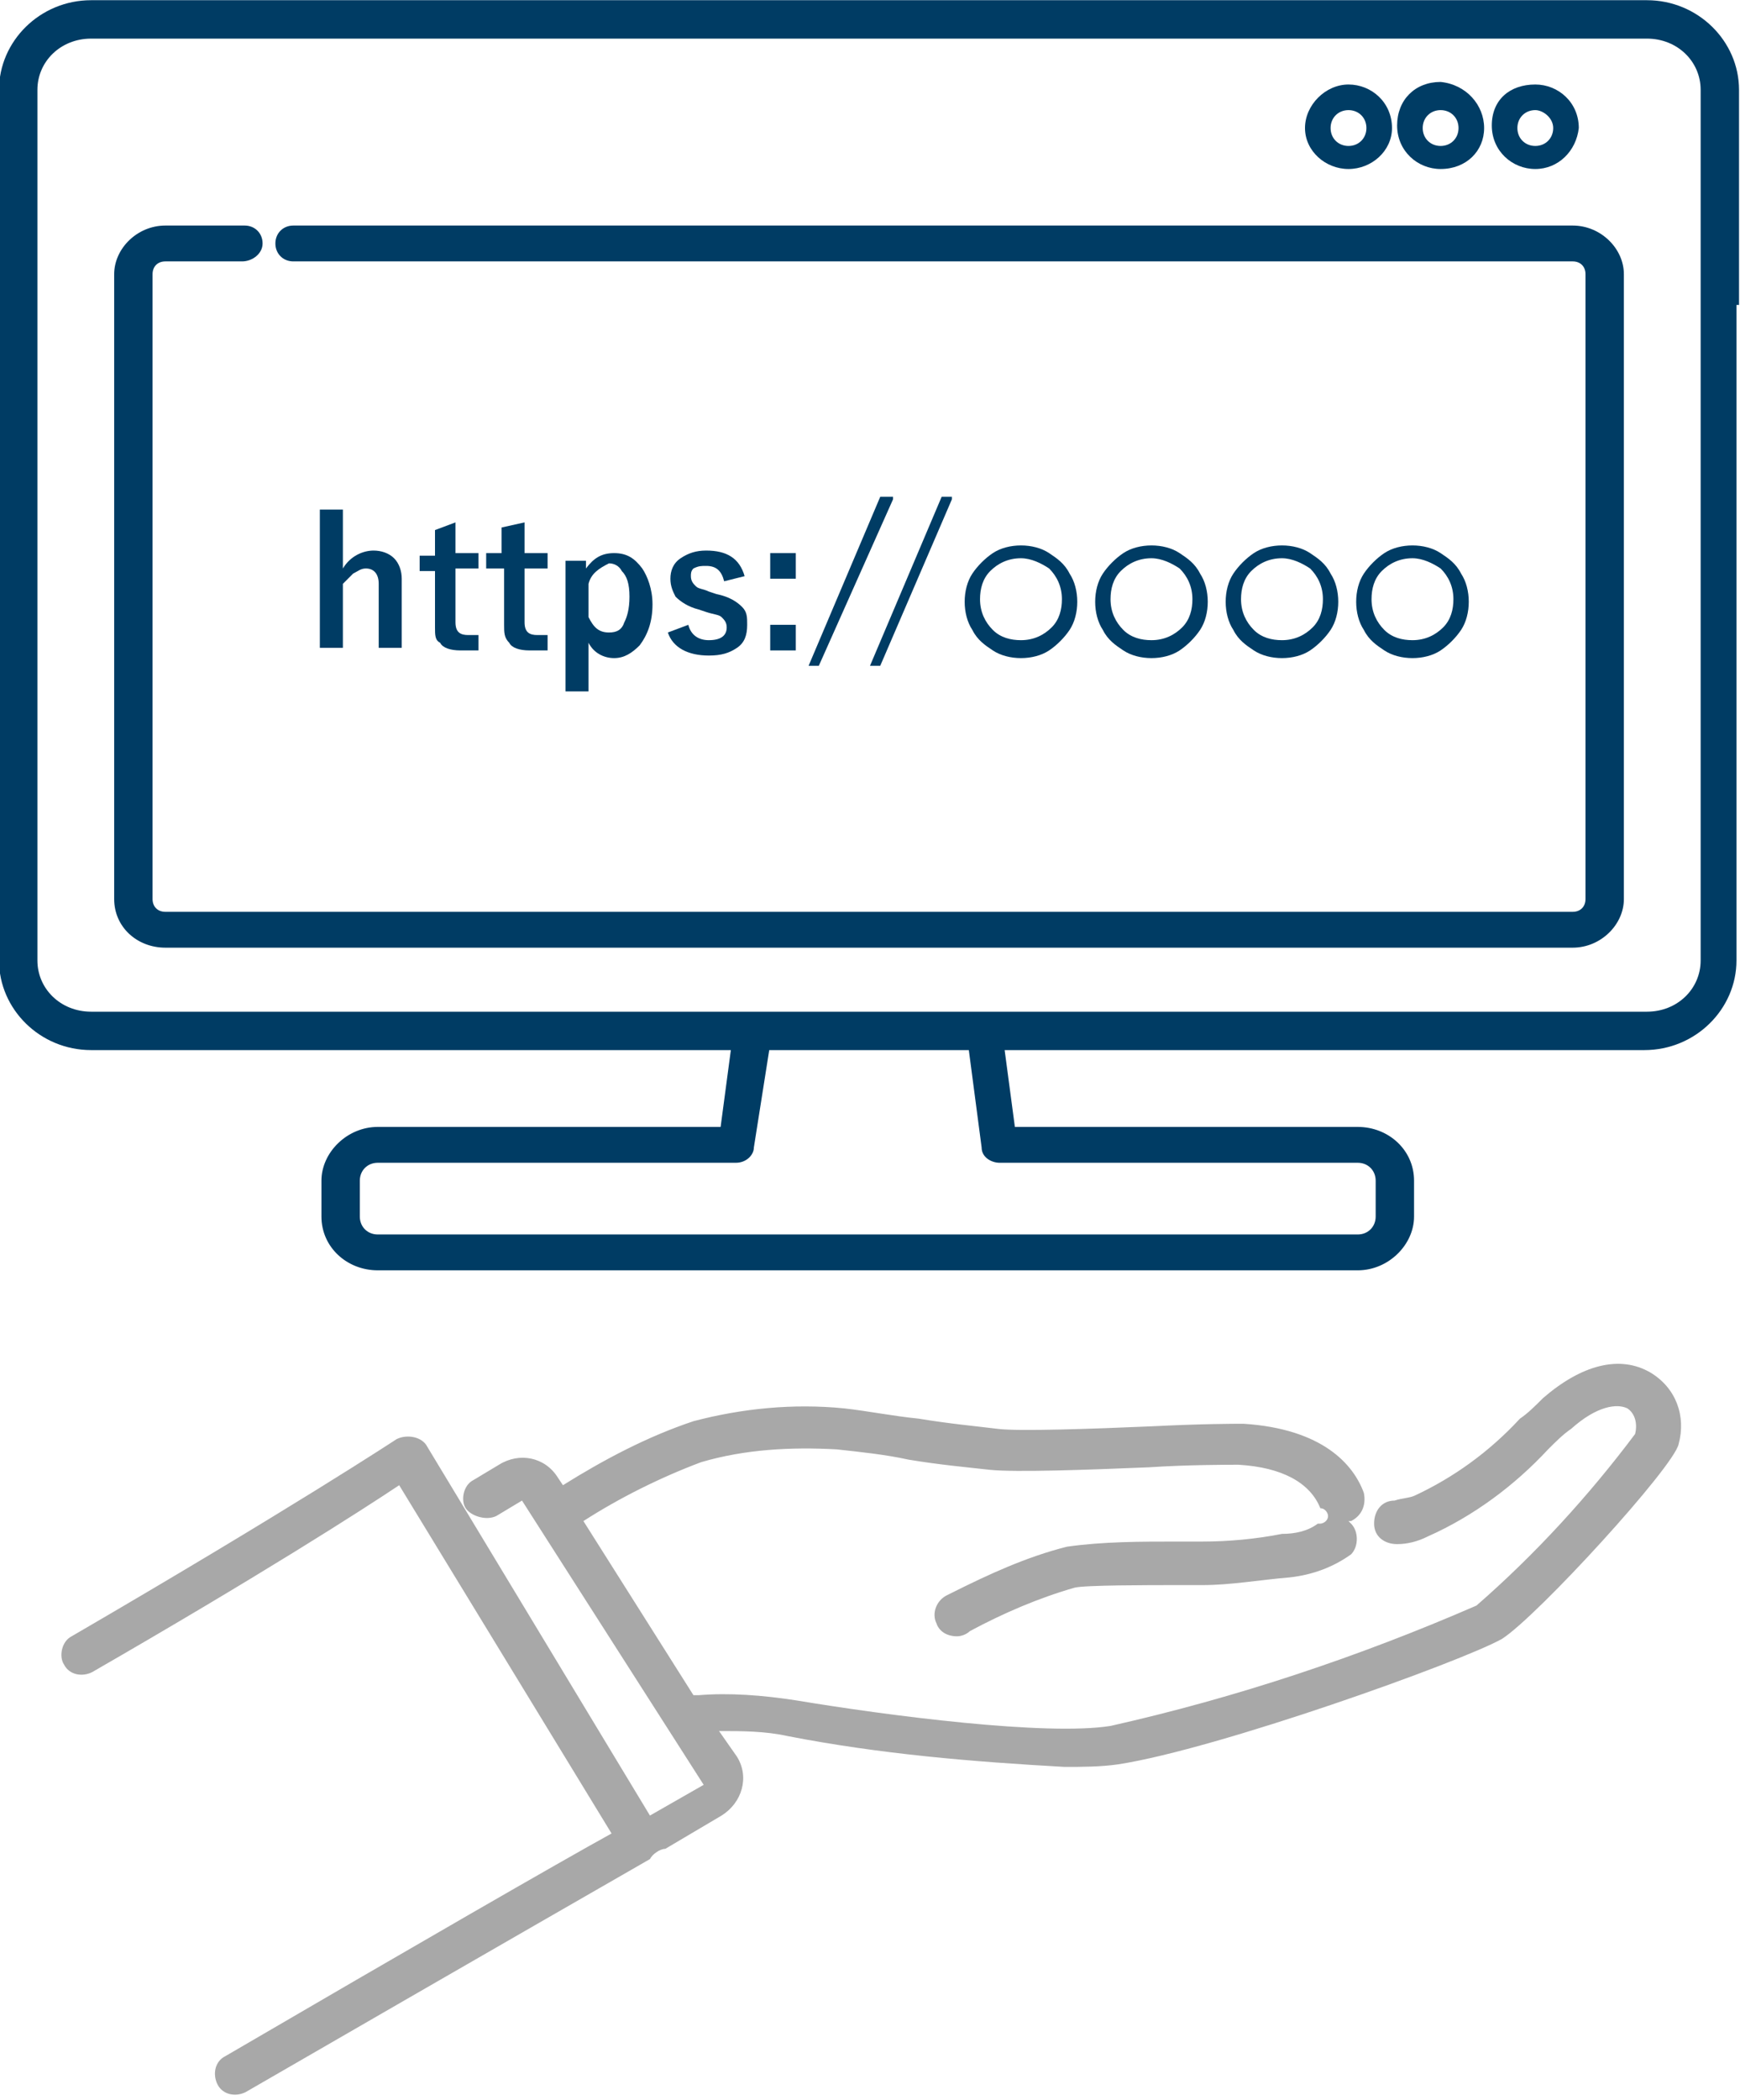 <?xml version="1.0" encoding="utf-8"?>
<!-- Generator: Adobe Illustrator 24.1.1, SVG Export Plug-In . SVG Version: 6.00 Build 0)  -->
<svg version="1.1" id="レイヤー_1" xmlns="http://www.w3.org/2000/svg" xmlns:xlink="http://www.w3.org/1999/xlink" x="0px"
	 y="0px" width="68px" height="82px" viewBox="0 0 68 82" style="enable-background:new 0 0 68 82;" xml:space="preserve">
<style type="text/css">
	.st0{fill:#003C64;}
	.st1{fill:#FFFFFF;}
	.st2{fill:#A8A8A8;}
	.st3{fill:#31598E;}
	.st4{fill:none;stroke:#003C64;stroke-width:1.504;stroke-linecap:round;stroke-linejoin:round;stroke-miterlimit:10;}
</style>
<g>
	<g>
		<path id="パス_172_2_" class="st2" d="M64.5,53.6c-1.2-0.7-2.7-0.3-4.2,1c-0.3,0.3-0.6,0.6-0.9,0.8c-1.2,1.3-2.6,2.3-4.1,3
			c-0.2,0.1-0.5,0.1-0.8,0.2c-0.5,0-0.8,0.4-0.8,0.9c0,0.5,0.4,0.8,0.9,0.8c0.4,0,0.8-0.1,1.2-0.3c1.8-0.8,3.4-2,4.7-3.4
			c0.3-0.3,0.6-0.6,0.9-0.8c1-0.9,1.8-1,2.2-0.8c0.3,0.2,0.4,0.6,0.3,1c-1.8,2.4-3.9,4.7-6.2,6.7c-4.6,2-9.4,3.6-14.3,4.7
			c-2.5,0.4-8.7-0.4-12.3-1c-1.3-0.2-2.6-0.3-3.8-0.2c-0.1,0-0.1,0-0.2,0l-4.3-6.8c1.4-0.9,3-1.7,4.6-2.3c1.7-0.5,3.5-0.6,5.3-0.5
			c0.9,0.1,1.9,0.2,2.8,0.4c1.2,0.2,2.3,0.3,3.2,0.4c1,0.1,3.8,0,6.2-0.1c1.5-0.1,3.1-0.1,3.5-0.1c1.7,0.1,2.8,0.7,3.2,1.7
			c0.2,0,0.3,0.2,0.3,0.3c0,0.2-0.2,0.3-0.3,0.3c0,0-0.1,0-0.1,0c-0.4,0.3-0.9,0.4-1.4,0.4c-1,0.2-2.1,0.3-3.1,0.3c-0.2,0-0.6,0-1,0
			c-1.4,0-2.9,0-4.3,0.2c-1.6,0.4-3.1,1.1-4.5,1.8L37,62.3c-0.4,0.2-0.6,0.7-0.4,1.1c0.1,0.3,0.4,0.5,0.8,0.5c0.2,0,0.4-0.1,0.5-0.2
			c1.3-0.7,2.7-1.3,4.1-1.7c0.4-0.1,2.9-0.1,4-0.1c0.4,0,0.8,0,1,0c1.1,0,2.2-0.2,3.4-0.3c0.9-0.1,1.7-0.4,2.4-0.9
			c0.3-0.3,0.3-0.9,0-1.2c0,0,0,0-0.1-0.1c0,0,0.1,0,0.1,0c0.4-0.2,0.6-0.6,0.5-1.1c0,0,0,0,0,0c-0.4-1.1-1.6-2.5-4.7-2.7
			c-0.4,0-1.6,0-3.6,0.1c-2.3,0.1-5.2,0.2-6,0.1c-0.8-0.1-1.9-0.2-3.1-0.4c-1-0.1-2-0.3-2.9-0.4c-2-0.2-4,0-5.9,0.5
			c-1.8,0.6-3.5,1.5-5.1,2.5l-0.2-0.3c-0.5-0.8-1.5-1-2.3-0.5c0,0,0,0,0,0l-1,0.6c-0.4,0.2-0.5,0.8-0.3,1.1s0.8,0.5,1.2,0.3l0,0
			l1-0.6l7.1,11.1l-2.1,1.2l-8.7-14.4c-0.2-0.4-0.8-0.5-1.2-0.3c0,0,0,0,0,0c0,0-4.1,2.7-12.7,7.7c-0.4,0.2-0.5,0.8-0.3,1.1
			c0.2,0.4,0.7,0.5,1.1,0.3c6.6-3.8,10.5-6.3,12-7.3l8.3,13.6c-2,1.1-7.9,4.5-15.1,8.7c-0.4,0.2-0.5,0.7-0.3,1.1
			c0.2,0.4,0.7,0.5,1.1,0.3c0,0,0,0,0,0c9-5.2,15.8-9.1,15.8-9.1c0.1-0.2,0.4-0.4,0.6-0.4l2.2-1.3c0.8-0.5,1.1-1.5,0.6-2.3
			c0,0,0,0,0,0l-0.7-1c0.9,0,1.8,0,2.7,0.2c3.6,0.7,7.2,1,10.8,1.2c0.7,0,1.4,0,2.1-0.1c3.9-0.6,13.4-4,15-4.9
			c1.4-0.9,6.7-6.7,6.9-7.6C65.9,55.3,65.5,54.2,64.5,53.6z"/>
		<g>
			<path id="パス_101_1_" class="st0" d="M52.7,6.6C51.8,6.6,51,5.9,51,5s0.8-1.7,1.7-1.7s1.7,0.7,1.7,1.7c0,0,0,0,0,0
				C54.4,5.9,53.6,6.6,52.7,6.6z M52.7,4.3C52.3,4.3,52,4.6,52,5c0,0.4,0.3,0.7,0.7,0.7c0.4,0,0.7-0.3,0.7-0.7
				C53.4,4.6,53.1,4.3,52.7,4.3L52.7,4.3z"/>
			<path id="パス_103_1_" class="st0" d="M56.3,6.6c-0.9,0-1.7-0.7-1.7-1.7s0.7-1.7,1.7-1.7C57.3,3.3,58,4.1,58,5c0,0,0,0,0,0
				C58,5.9,57.3,6.6,56.3,6.6z M56.3,4.3c-0.4,0-0.7,0.3-0.7,0.7c0,0.4,0.3,0.7,0.7,0.7C56.7,5.7,57,5.4,57,5
				C57,4.6,56.7,4.3,56.3,4.3L56.3,4.3z"/>
			<path id="パス_105_1_" class="st0" d="M60,6.6c-0.9,0-1.7-0.7-1.7-1.7S59,3.3,60,3.3c0.9,0,1.7,0.7,1.7,1.7c0,0,0,0,0,0
				C61.6,5.9,60.9,6.6,60,6.6z M60,4.3c-0.4,0-0.7,0.3-0.7,0.7c0,0.4,0.3,0.7,0.7,0.7c0.4,0,0.7-0.3,0.7-0.7
				C60.7,4.6,60.3,4.3,60,4.3L60,4.3z"/>
			<g id="グループ_62_1_" transform="translate(-242.938 83.008)">
				<path id="パス_39_1_" class="st0" d="M310.9-71.1L310.9-71.1l0-8.4c0-1.9-1.6-3.5-3.6-3.5h-60.8c-2,0-3.6,1.6-3.6,3.5v34
					c0,1.9,1.6,3.5,3.6,3.5h25l-0.4,3h-13.4c-1.2,0-2.2,1-2.2,2.1v1.4c0,1.2,1,2.1,2.2,2.1h38.3c1.2,0,2.2-1,2.2-2.1v-1.4
					c0-1.2-1-2.1-2.2-2.1h-13.4l-0.4-3h25c2,0,3.6-1.6,3.6-3.5v-24.2V-71.1z M281.3-38.2c0,0.4,0.4,0.6,0.7,0.6h14
					c0.4,0,0.7,0.3,0.7,0.7l0,0v1.4c0,0.4-0.3,0.7-0.7,0.7h-38.3c-0.4,0-0.7-0.3-0.7-0.7l0,0v-1.4c0-0.4,0.3-0.7,0.7-0.7l0,0h14
					c0.4,0,0.7-0.3,0.7-0.6L273-42h7.8L281.3-38.2z M309.4-69.7L309.4-69.7l0,24.2c0,1.1-0.9,2-2.1,2h-60.8c-1.2,0-2.1-0.9-2.1-2
					v-34c0-1.1,0.9-2,2.1-2h60.8c1.2,0,2.1,0.9,2.1,2v8.4V-69.7z"/>
				<path id="パス_41_1_" class="st0" d="M304.4-74.2h-50c-0.4,0-0.7,0.3-0.7,0.7c0,0.4,0.3,0.7,0.7,0.7h50c0.3,0,0.5,0.2,0.5,0.5
					v24.4c0,0.3-0.2,0.5-0.5,0.5h-55c-0.3,0-0.5-0.2-0.5-0.5v-24.4c0-0.3,0.2-0.5,0.5-0.5h3c0.4,0,0.8-0.3,0.8-0.7
					c0-0.4-0.3-0.7-0.7-0.7c0,0,0,0-0.1,0h-3c-1.1,0-2,0.9-2,1.9v24.4c0,1.1,0.9,1.9,2,1.9h55c1.1,0,2-0.9,2-1.9v-24.4
					C306.4-73.3,305.5-74.2,304.4-74.2z"/>
			</g>
		</g>
	</g>
	<g>
		<path class="st0" d="M13.4,19.9v2.3c0.3-0.5,0.8-0.7,1.2-0.7c0.3,0,0.6,0.1,0.8,0.3c0.2,0.2,0.3,0.5,0.3,0.8v2.7h-0.9v-2.5
			c0-0.4-0.2-0.6-0.5-0.6c-0.2,0-0.3,0.1-0.5,0.2c-0.1,0.1-0.3,0.3-0.4,0.4v2.5h-0.9v-5.4H13.4z"/>
		<path class="st0" d="M17.8,20.4v1.2h0.9v0.6h-0.9v2.1c0,0.4,0.2,0.5,0.5,0.5c0.2,0,0.3,0,0.4,0l0,0.6c-0.2,0-0.4,0-0.7,0
			c-0.4,0-0.7-0.1-0.8-0.3C17,25,17,24.8,17,24.5v-2.2h-0.6v-0.6H17v-1L17.8,20.4z"/>
		<path class="st0" d="M20.5,20.4v1.2h0.9v0.6h-0.9v2.1c0,0.4,0.2,0.5,0.5,0.5c0.2,0,0.3,0,0.4,0l0,0.6c-0.2,0-0.4,0-0.7,0
			c-0.4,0-0.7-0.1-0.8-0.3c-0.2-0.2-0.2-0.4-0.2-0.7v-2.2H19v-0.6h0.6v-1L20.5,20.4z"/>
		<path class="st0" d="M22.9,21.6v0.6c0.3-0.4,0.6-0.6,1.1-0.6c0.5,0,0.8,0.2,1.1,0.6c0.2,0.3,0.4,0.8,0.4,1.4
			c0,0.7-0.2,1.2-0.5,1.6c-0.3,0.3-0.6,0.5-1,0.5c-0.4,0-0.8-0.2-1-0.6v1.9h-0.9v-5.1H22.9z M23,22.8v1.3c0.2,0.4,0.4,0.6,0.8,0.6
			c0.3,0,0.5-0.1,0.6-0.4c0.1-0.2,0.2-0.5,0.2-1c0-0.5-0.1-0.8-0.3-1c-0.1-0.2-0.3-0.3-0.5-0.3C23.4,22.2,23.1,22.4,23,22.8z"/>
		<path class="st0" d="M29.1,22.5l-0.8,0.2c-0.1-0.4-0.3-0.6-0.7-0.6c-0.2,0-0.3,0-0.5,0.1c-0.1,0.1-0.1,0.2-0.1,0.3
			c0,0.2,0.1,0.3,0.2,0.4c0.1,0.1,0.3,0.1,0.5,0.2l0.3,0.1c0.5,0.1,0.8,0.3,1,0.5c0.2,0.2,0.2,0.4,0.2,0.7c0,0.4-0.1,0.7-0.4,0.9
			c-0.3,0.2-0.6,0.3-1.1,0.3c-0.8,0-1.4-0.3-1.6-0.9l0.8-0.3c0.1,0.4,0.4,0.6,0.8,0.6c0.5,0,0.7-0.2,0.7-0.5c0-0.2-0.1-0.3-0.2-0.4
			c-0.1-0.1-0.3-0.1-0.6-0.2l-0.3-0.1c-0.4-0.1-0.7-0.3-0.9-0.5c-0.1-0.2-0.2-0.4-0.2-0.7c0-0.3,0.1-0.6,0.4-0.8
			c0.3-0.2,0.6-0.3,1-0.3C28.4,21.5,28.9,21.8,29.1,22.5z"/>
		<path class="st0" d="M31.1,21.6v1h-1v-1H31.1z M31.1,24.4v1h-1v-1H31.1z"/>
		<path class="st0" d="M34.9,19.5L32,26h-0.4l2.8-6.6H34.9z"/>
		<path class="st0" d="M37.2,19.5L34.4,26H34l2.8-6.6H37.2z"/>
		<path class="st0" d="M39.9,21.3c0.4,0,0.8,0.1,1.1,0.3c0.3,0.2,0.6,0.4,0.8,0.8c0.2,0.3,0.3,0.7,0.3,1.1c0,0.4-0.1,0.8-0.3,1.1
			c-0.2,0.3-0.5,0.6-0.8,0.8c-0.3,0.2-0.7,0.3-1.1,0.3c-0.4,0-0.8-0.1-1.1-0.3c-0.3-0.2-0.6-0.4-0.8-0.8c-0.2-0.3-0.3-0.7-0.3-1.1
			c0-0.4,0.1-0.8,0.3-1.1c0.2-0.3,0.5-0.6,0.8-0.8C39.1,21.4,39.5,21.3,39.9,21.3z M39.9,21.8c-0.5,0-0.9,0.2-1.2,0.5
			c-0.3,0.3-0.4,0.7-0.4,1.1c0,0.5,0.2,0.9,0.5,1.2c0.3,0.3,0.7,0.4,1.1,0.4c0.5,0,0.9-0.2,1.2-0.5c0.3-0.3,0.4-0.7,0.4-1.1
			c0-0.5-0.2-0.9-0.5-1.2C40.7,22,40.3,21.8,39.9,21.8z"/>
		<path class="st0" d="M45,21.3c0.4,0,0.8,0.1,1.1,0.3c0.3,0.2,0.6,0.4,0.8,0.8c0.2,0.3,0.3,0.7,0.3,1.1c0,0.4-0.1,0.8-0.3,1.1
			c-0.2,0.3-0.5,0.6-0.8,0.8c-0.3,0.2-0.7,0.3-1.1,0.3c-0.4,0-0.8-0.1-1.1-0.3c-0.3-0.2-0.6-0.4-0.8-0.8c-0.2-0.3-0.3-0.7-0.3-1.1
			c0-0.4,0.1-0.8,0.3-1.1c0.2-0.3,0.5-0.6,0.8-0.8C44.2,21.4,44.6,21.3,45,21.3z M45,21.8c-0.5,0-0.9,0.2-1.2,0.5
			c-0.3,0.3-0.4,0.7-0.4,1.1c0,0.5,0.2,0.9,0.5,1.2c0.3,0.3,0.7,0.4,1.1,0.4c0.5,0,0.9-0.2,1.2-0.5c0.3-0.3,0.4-0.7,0.4-1.1
			c0-0.5-0.2-0.9-0.5-1.2C45.8,22,45.4,21.8,45,21.8z"/>
		<path class="st0" d="M50.1,21.3c0.4,0,0.8,0.1,1.1,0.3c0.3,0.2,0.6,0.4,0.8,0.8c0.2,0.3,0.3,0.7,0.3,1.1c0,0.4-0.1,0.8-0.3,1.1
			c-0.2,0.3-0.5,0.6-0.8,0.8c-0.3,0.2-0.7,0.3-1.1,0.3c-0.4,0-0.8-0.1-1.1-0.3c-0.3-0.2-0.6-0.4-0.8-0.8c-0.2-0.3-0.3-0.7-0.3-1.1
			c0-0.4,0.1-0.8,0.3-1.1c0.2-0.3,0.5-0.6,0.8-0.8C49.3,21.4,49.7,21.3,50.1,21.3z M50.1,21.8c-0.5,0-0.9,0.2-1.2,0.5
			c-0.3,0.3-0.4,0.7-0.4,1.1c0,0.5,0.2,0.9,0.5,1.2c0.3,0.3,0.7,0.4,1.1,0.4c0.5,0,0.9-0.2,1.2-0.5c0.3-0.3,0.4-0.7,0.4-1.1
			c0-0.5-0.2-0.9-0.5-1.2C50.9,22,50.5,21.8,50.1,21.8z"/>
		<path class="st0" d="M55.2,21.3c0.4,0,0.8,0.1,1.1,0.3c0.3,0.2,0.6,0.4,0.8,0.8c0.2,0.3,0.3,0.7,0.3,1.1c0,0.4-0.1,0.8-0.3,1.1
			c-0.2,0.3-0.5,0.6-0.8,0.8c-0.3,0.2-0.7,0.3-1.1,0.3s-0.8-0.1-1.1-0.3c-0.3-0.2-0.6-0.4-0.8-0.8c-0.2-0.3-0.3-0.7-0.3-1.1
			c0-0.4,0.1-0.8,0.3-1.1c0.2-0.3,0.5-0.6,0.8-0.8C54.4,21.4,54.8,21.3,55.2,21.3z M55.2,21.8c-0.5,0-0.9,0.2-1.2,0.5
			c-0.3,0.3-0.4,0.7-0.4,1.1c0,0.5,0.2,0.9,0.5,1.2c0.3,0.3,0.7,0.4,1.1,0.4c0.5,0,0.9-0.2,1.2-0.5c0.3-0.3,0.4-0.7,0.4-1.1
			c0-0.5-0.2-0.9-0.5-1.2C56,22,55.6,21.8,55.2,21.8z"/>
	</g>
</g>
</svg>
